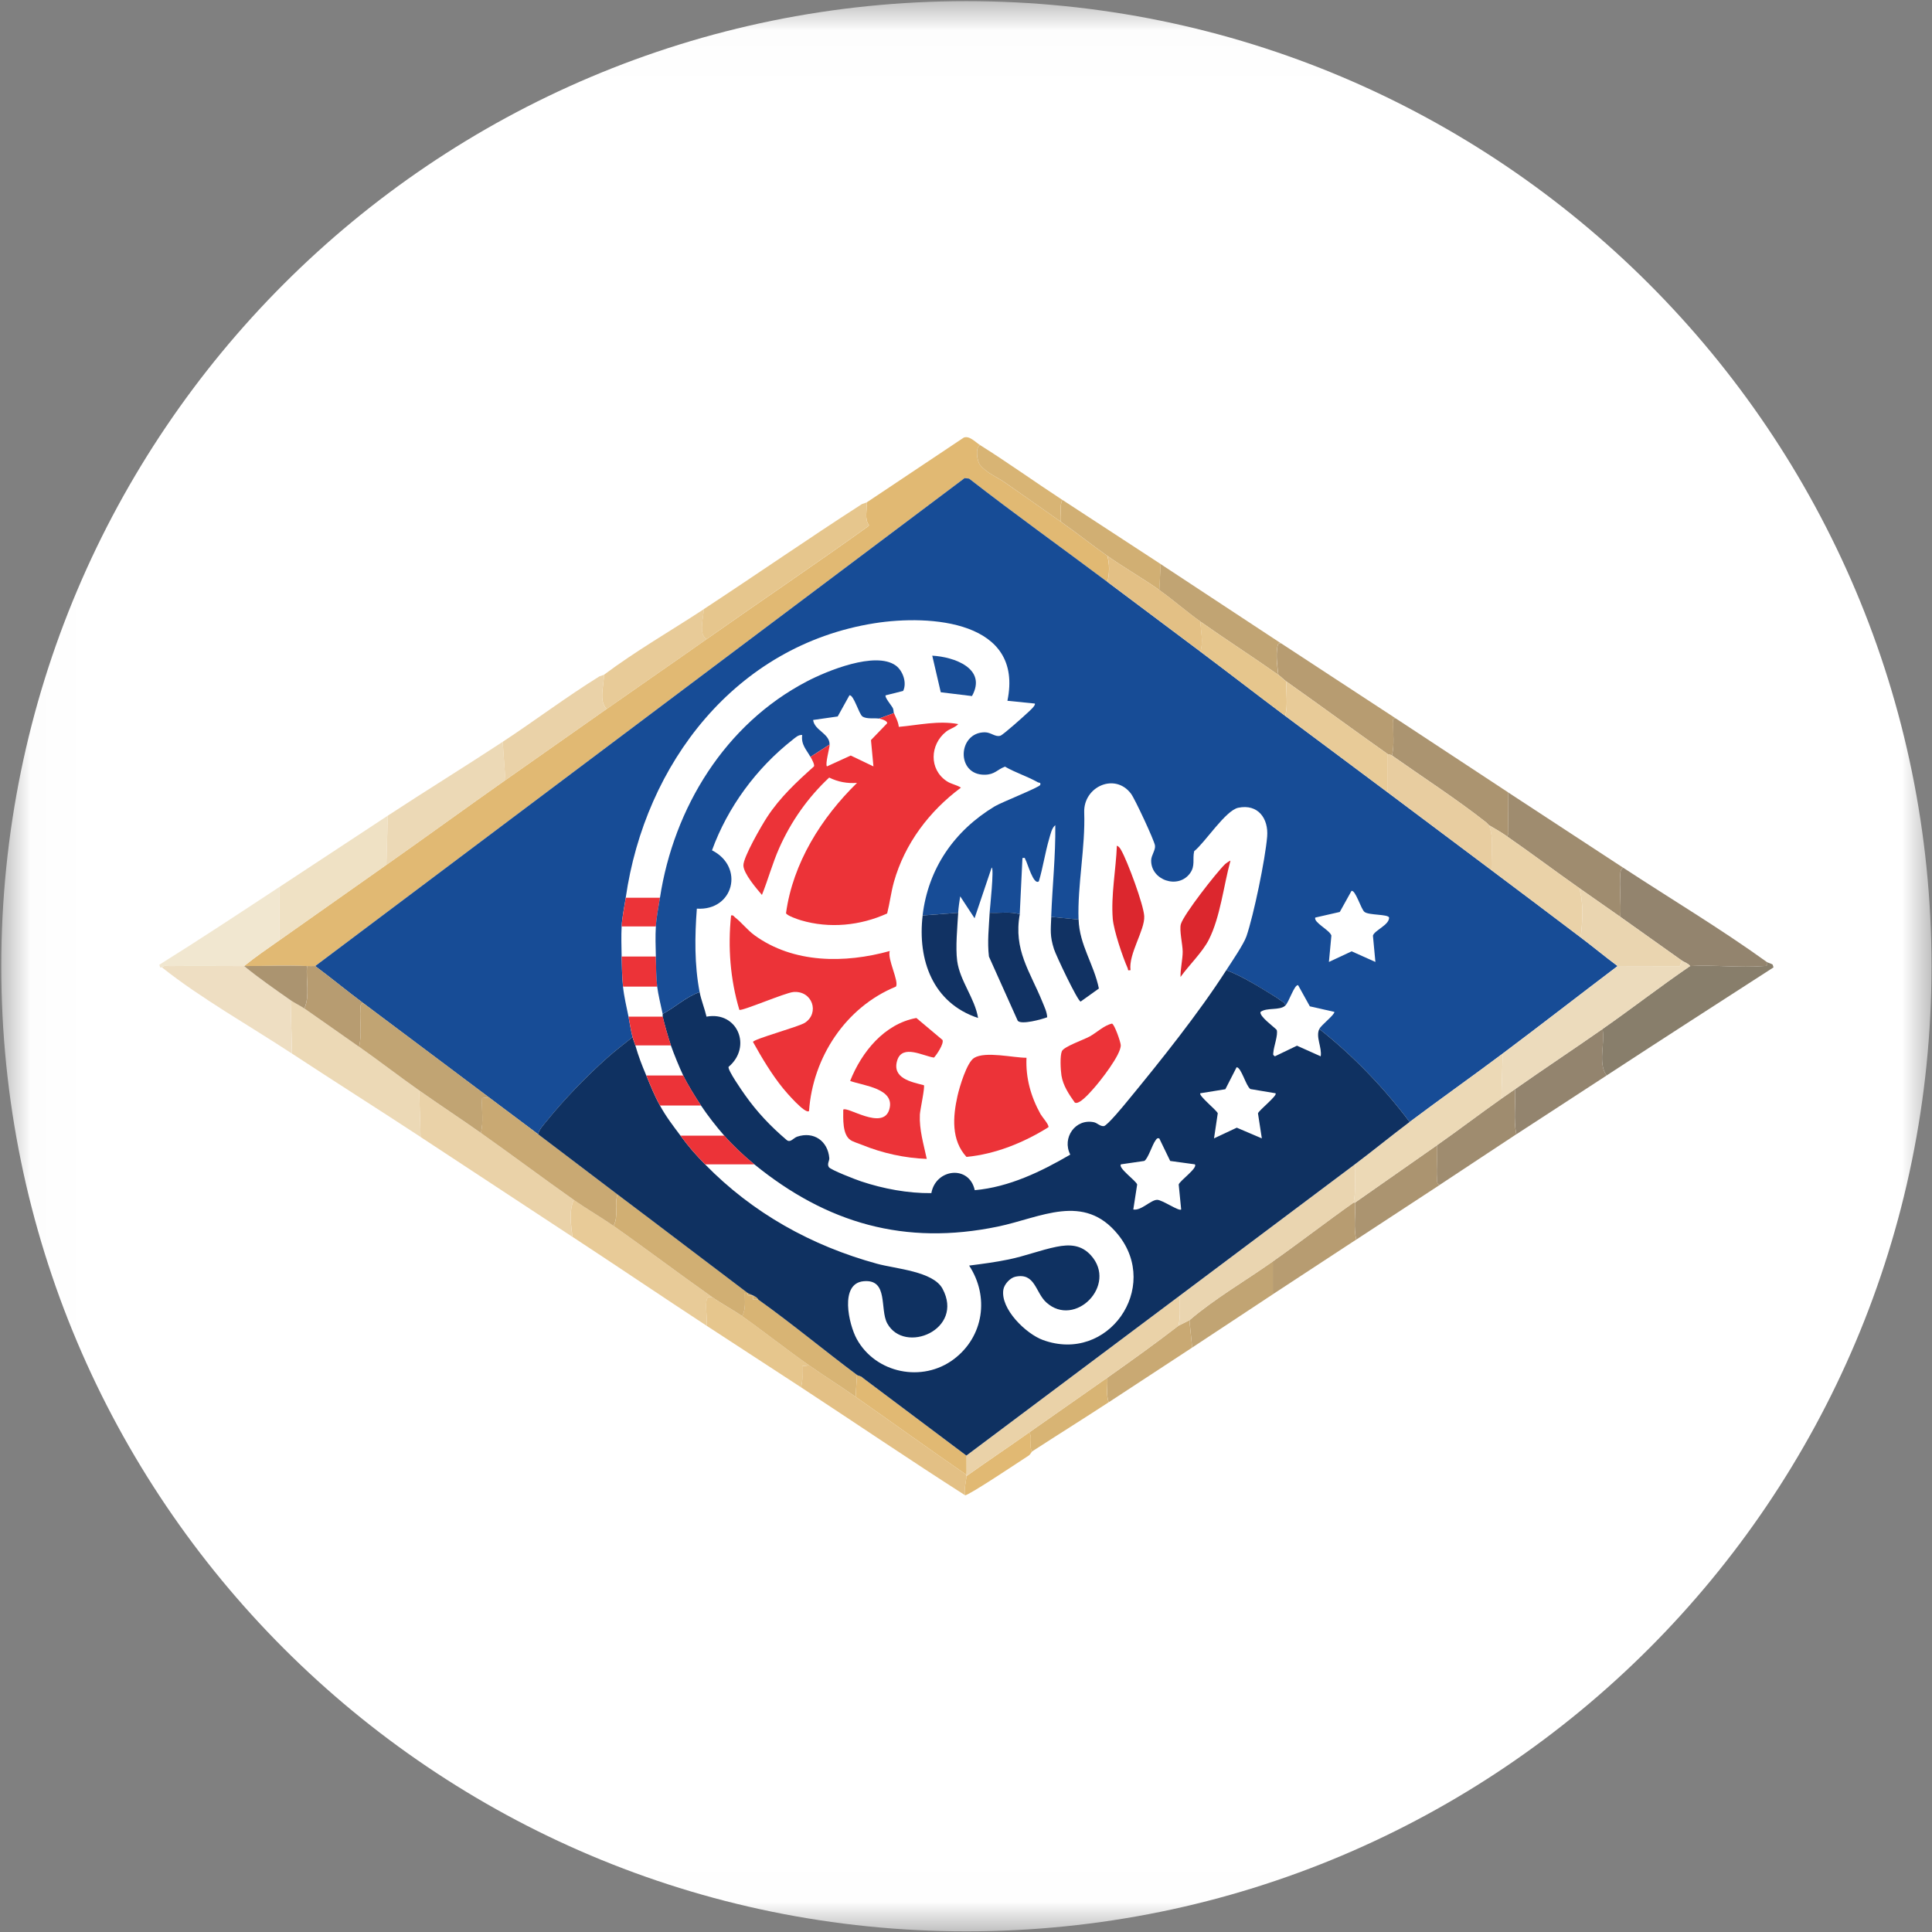 <svg width="32" height="32" viewBox="0 0 32 32" fill="none" xmlns="http://www.w3.org/2000/svg">
<rect x="0" y="0" width="32" height="32" fill="#808080" stroke="none"/>
<g clip-path="url(#clip0_2980_149155)">
<mask id="mask0_2980_149155" style="mask-type:luminance" maskUnits="userSpaceOnUse" x="0" y="0" width="32" height="32">
<path d="M31.992 0.019H0.021V31.989H31.992V0.019Z" fill="white"/>
</mask>
<g mask="url(#mask0_2980_149155)">
<path d="M16.007 31.989C24.835 31.989 31.992 24.832 31.992 16.004C31.992 7.175 24.835 0.019 16.007 0.019C7.178 0.019 0.021 7.175 0.021 16.004C0.021 24.832 7.178 31.989 16.007 31.989Z" fill="white"/>
<path d="M16.233 7.372C16.145 7.416 16.186 7.643 16.233 7.701C16.34 7.835 16.513 7.9 16.644 7.992C16.953 8.207 17.263 8.424 17.57 8.641C17.83 8.824 18.081 9.024 18.34 9.207C18.378 9.334 18.378 9.508 18.34 9.637C17.578 9.066 16.803 8.512 16.051 7.927L15.978 7.919L5.221 16.001C5.176 16 5.13 16.003 5.085 16.001C4.746 15.985 4.385 16.002 4.043 16.001C4.231 15.848 4.434 15.711 4.632 15.571C5.22 15.155 5.811 14.74 6.399 14.325C7.058 13.861 7.713 13.384 8.371 12.921C8.924 12.532 9.491 12.135 10.047 11.743C10.596 11.357 11.152 10.975 11.701 10.588C12.591 9.962 13.493 9.354 14.377 8.72L14.394 8.698C14.313 8.597 14.367 8.445 14.353 8.323L15.963 7.248C16.057 7.211 16.157 7.325 16.233 7.372Z" fill="#E1B973"/>
<path d="M29.262 15.933C29.281 15.947 29.337 15.958 29.361 15.977L29.375 16.023C28.453 16.618 27.529 17.212 26.611 17.813C26.461 17.614 26.588 17.28 26.543 17.043C27.03 16.703 27.502 16.336 27.993 16.001C28.388 15.978 28.816 16.032 29.206 16.001C29.276 15.996 29.265 16.012 29.262 15.933Z" fill="#887E6B"/>
<path d="M7.963 18.764C8.479 19.128 8.991 19.513 9.504 19.874C9.42 20.05 9.458 20.295 9.481 20.486C8.643 19.936 7.804 19.383 6.966 18.832L6.943 18.062C7.28 18.299 7.626 18.527 7.963 18.764Z" fill="#EAD2A8"/>
<path d="M5.041 16.703C5.342 16.915 5.649 17.127 5.947 17.337C6.282 17.573 6.609 17.826 6.944 18.062L6.967 18.832C6.264 18.371 5.543 17.915 4.837 17.451L4.814 16.567C4.882 16.615 4.974 16.656 5.041 16.703Z" fill="#ECD9B6"/>
<path d="M29.263 15.933C29.265 16.012 29.277 15.996 29.207 16.001C28.816 16.032 28.389 15.978 27.994 16.001C27.96 15.955 27.9 15.94 27.858 15.911C27.517 15.671 27.179 15.426 26.838 15.186C26.852 14.954 26.819 14.702 26.838 14.472C26.841 14.432 26.846 14.394 26.884 14.371C27.676 14.891 28.494 15.379 29.263 15.933Z" fill="#93846E"/>
<path d="M26.883 14.371C26.845 14.394 26.84 14.432 26.837 14.472C26.819 14.702 26.852 14.954 26.838 15.186C26.612 15.027 26.384 14.869 26.158 14.71C25.756 14.427 25.361 14.13 24.957 13.85C24.995 13.826 24.98 13.764 24.98 13.726C24.983 13.525 24.977 13.325 24.98 13.125C25.613 13.541 26.25 13.955 26.883 14.371Z" fill="#9F8C6F"/>
<path d="M6.4 14.325C5.811 14.74 5.221 15.155 4.633 15.571V14.688C5.229 14.295 5.826 13.902 6.423 13.51L6.4 14.325Z" fill="#EFE1C4"/>
<path d="M8.326 12.287L8.372 12.921C7.714 13.384 7.059 13.861 6.4 14.325L6.423 13.51C7.052 13.097 7.704 12.696 8.326 12.287Z" fill="#ECD9B6"/>
<path d="M23.123 11.902C23.742 12.309 24.362 12.719 24.981 13.125C24.978 13.325 24.983 13.525 24.981 13.726C24.98 13.764 24.996 13.826 24.958 13.85C24.865 13.785 24.762 13.725 24.663 13.668C24.657 13.665 24.648 13.653 24.641 13.646C24.633 13.639 24.626 13.63 24.618 13.623C24.13 13.238 23.567 12.874 23.055 12.513C23.098 12.341 23.071 12.157 23.077 11.98C23.079 11.937 23.054 11.889 23.123 11.902Z" fill="#AB9470"/>
<path d="M10.162 20.305C10.71 20.69 11.246 21.097 11.793 21.482C11.743 21.479 11.714 21.481 11.703 21.539C11.681 21.657 11.719 21.832 11.703 21.958C10.96 21.471 10.224 20.973 9.482 20.486C9.459 20.295 9.421 20.05 9.505 19.874C9.717 20.024 9.949 20.155 10.162 20.305Z" fill="#E8CB98"/>
<path d="M4.043 16.001C4.29 16.203 4.552 16.384 4.814 16.567L4.836 17.451C4.152 17.001 3.312 16.526 2.684 16.024C2.707 15.986 2.77 16.001 2.808 16.001C3.219 15.997 3.632 16 4.043 16.001Z" fill="#EEDEC2"/>
<path d="M14.352 8.323C14.367 8.445 14.313 8.597 14.393 8.698L14.376 8.72C13.492 9.354 12.59 9.962 11.701 10.588C11.565 10.497 11.652 10.234 11.656 10.09C12.532 9.515 13.395 8.916 14.277 8.349L14.352 8.323Z" fill="#E6C68D"/>
<path d="M21.22 10.656C21.853 11.072 22.489 11.486 23.123 11.902C23.054 11.889 23.079 11.937 23.077 11.98C23.072 12.157 23.098 12.341 23.055 12.513C23.034 12.498 22.997 12.498 22.987 12.491C22.43 12.098 21.871 11.686 21.31 11.29C21.262 11.256 21.215 11.206 21.174 11.177C21.157 11.033 21.132 10.862 21.157 10.718C21.164 10.68 21.17 10.645 21.22 10.656Z" fill="#B79C71"/>
<path d="M4.632 15.571C4.434 15.711 4.232 15.848 4.043 16.001C3.632 16 3.22 15.997 2.808 16.001C2.77 16.001 2.707 15.986 2.684 16.024C2.678 16.019 2.659 16.029 2.653 16.024L2.639 15.979C3.31 15.56 3.971 15.123 4.632 14.688V15.571Z" fill="#F1E7D0"/>
<path d="M26.544 17.043C26.589 17.28 26.461 17.614 26.611 17.813C26.115 18.139 25.61 18.463 25.116 18.787C25.065 18.547 25.107 18.285 25.093 18.04C25.573 17.703 26.066 17.377 26.544 17.043Z" fill="#93846E"/>
<path d="M13.402 22.615C13.654 22.792 13.919 22.958 14.172 23.136C14.784 23.565 15.391 24.003 16.007 24.427C16.007 24.434 16.008 24.442 16.007 24.449C16.003 24.541 15.964 24.66 15.985 24.766C15.071 24.182 14.173 23.572 13.266 22.977C13.304 22.865 13.284 22.744 13.288 22.628L13.402 22.615Z" fill="#E3C085"/>
<path d="M10.003 11.177C10.006 11.351 9.911 11.608 10.048 11.743C9.492 12.135 8.924 12.532 8.371 12.921L8.326 12.287C8.847 11.945 9.383 11.541 9.928 11.203L10.003 11.177Z" fill="#EAD2A8"/>
<path d="M21.218 10.656C21.168 10.645 21.163 10.68 21.156 10.718C21.13 10.862 21.155 11.033 21.172 11.177C20.747 10.877 20.306 10.594 19.881 10.294C19.65 10.131 19.428 9.933 19.201 9.773L19.224 9.343C19.889 9.779 20.553 10.22 21.218 10.656Z" fill="#C1A473"/>
<path d="M11.658 10.09C11.654 10.234 11.567 10.497 11.703 10.588C11.153 10.975 10.597 11.357 10.049 11.743C9.912 11.608 10.007 11.351 10.003 11.177C10.531 10.781 11.107 10.451 11.658 10.09Z" fill="#E8CB98"/>
<path d="M25.115 18.787C24.692 19.064 24.27 19.347 23.847 19.625C23.795 19.609 23.802 19.567 23.8 19.524C23.789 19.34 23.81 19.152 23.801 18.968C24.159 18.717 24.509 18.45 24.866 18.198C24.941 18.145 25.018 18.093 25.093 18.04C25.106 18.285 25.064 18.548 25.115 18.787Z" fill="#9F8C6F"/>
<path d="M23.848 19.625C23.388 19.927 22.926 20.229 22.465 20.531C22.415 20.337 22.456 20.12 22.443 19.919C22.895 19.601 23.35 19.286 23.802 18.968C23.811 19.152 23.791 19.34 23.801 19.524C23.803 19.567 23.796 19.609 23.848 19.625Z" fill="#AB9470"/>
<path d="M22.464 20.531L21.082 21.437V20.893C21.528 20.579 21.97 20.236 22.419 19.919C22.424 19.916 22.436 19.923 22.442 19.919C22.454 20.12 22.414 20.337 22.464 20.531Z" fill="#B79C71"/>
<path d="M11.793 21.482C11.95 21.593 12.148 21.698 12.292 21.799C12.648 22.051 13.033 22.355 13.402 22.615L13.288 22.628C13.285 22.744 13.304 22.865 13.266 22.977C12.746 22.636 12.223 22.299 11.703 21.958C11.719 21.832 11.68 21.657 11.702 21.539C11.713 21.481 11.743 21.479 11.793 21.482Z" fill="#E6C68D"/>
<path d="M21.083 20.893V21.437C20.637 21.729 20.193 22.028 19.746 22.32L19.701 21.867C20.127 21.503 20.624 21.217 21.083 20.893Z" fill="#C1A473"/>
<path d="M17.594 8.278C18.129 8.628 18.683 8.988 19.225 9.343L19.203 9.773C18.928 9.579 18.62 9.403 18.341 9.207C18.082 9.024 17.831 8.824 17.571 8.641C17.581 8.522 17.547 8.389 17.594 8.278Z" fill="#D1AF73"/>
<path d="M19.7 21.867L19.746 22.32C19.285 22.622 18.825 22.925 18.364 23.226C18.316 23.1 18.352 22.951 18.341 22.819C18.737 22.539 19.139 22.252 19.519 21.958L19.7 21.867Z" fill="#C9A973"/>
<path d="M18.363 23.226C17.942 23.501 17.515 23.768 17.094 24.041C17.035 23.956 17.106 23.82 17.049 23.724C17.479 23.422 17.911 23.121 18.34 22.819C18.351 22.951 18.315 23.1 18.363 23.226Z" fill="#D8B474"/>
<path d="M17.593 8.278C17.546 8.389 17.58 8.522 17.57 8.641C17.263 8.424 16.953 8.207 16.645 7.992C16.513 7.9 16.34 7.835 16.233 7.701C16.186 7.643 16.146 7.416 16.233 7.372C16.695 7.662 17.137 7.98 17.593 8.278Z" fill="#D8B474"/>
<path d="M17.095 24.041C17.084 24.049 17.066 24.091 17.038 24.109C16.908 24.193 16.046 24.771 15.985 24.766C15.964 24.66 16.003 24.541 16.007 24.449C16.352 24.204 16.704 23.968 17.049 23.724C17.107 23.82 17.036 23.956 17.095 24.041Z" fill="#E1B973"/>
<path d="M22.781 15.933L22.74 15.497C22.766 15.408 23.009 15.323 23.008 15.198C22.99 15.139 22.675 15.162 22.601 15.105C22.542 15.06 22.453 14.739 22.385 14.756L22.191 15.105L21.784 15.198C21.759 15.283 22.023 15.403 22.052 15.496L22.011 15.933L22.388 15.757L22.781 15.933ZM18.34 9.637C18.853 10.021 19.371 10.41 19.881 10.792C20.348 11.142 20.816 11.505 21.286 11.857C21.851 12.28 22.42 12.701 22.985 13.125C23.559 13.555 24.134 13.985 24.707 14.416C25.198 14.784 25.69 15.155 26.18 15.526C26.385 15.681 26.585 15.847 26.792 16.001C26.156 16.482 25.526 16.973 24.888 17.451C24.379 17.833 23.857 18.201 23.348 18.583C22.916 18.01 22.416 17.488 21.852 17.043C21.886 16.975 22.11 16.805 22.101 16.76L21.695 16.668L21.501 16.318C21.438 16.303 21.348 16.605 21.286 16.658C21.289 16.607 21.252 16.599 21.22 16.576C21.138 16.515 21.033 16.454 20.944 16.4C20.744 16.278 20.53 16.152 20.311 16.069C20.396 15.938 20.601 15.637 20.645 15.508C20.766 15.155 20.957 14.23 20.988 13.858C21.013 13.556 20.836 13.311 20.509 13.379C20.299 13.423 19.96 13.954 19.779 14.099C19.749 14.235 19.8 14.339 19.712 14.462C19.516 14.736 19.059 14.579 19.067 14.248C19.069 14.165 19.142 14.079 19.13 14.003C19.114 13.91 18.799 13.236 18.735 13.149C18.47 12.791 17.943 13.029 17.958 13.456C17.978 14.037 17.845 14.658 17.864 15.231L17.411 15.186C17.43 14.679 17.485 14.175 17.479 13.668C17.42 13.711 17.398 13.825 17.377 13.895C17.31 14.125 17.275 14.367 17.207 14.597C17.119 14.671 17.017 14.29 16.986 14.241C16.972 14.217 16.987 14.201 16.935 14.212L16.89 15.141C16.729 15.096 16.557 15.127 16.391 15.118C16.395 15.059 16.469 14.371 16.425 14.37L16.142 15.209L15.904 14.846C15.89 14.936 15.876 15.027 15.87 15.118L15.281 15.163C15.374 14.382 15.807 13.759 16.475 13.356C16.587 13.288 17.219 13.04 17.23 13C17.242 12.954 17.208 12.969 17.185 12.955C17.013 12.857 16.818 12.798 16.646 12.698C16.514 12.747 16.479 12.829 16.312 12.832C15.83 12.84 15.861 12.129 16.312 12.129C16.415 12.129 16.487 12.214 16.571 12.185C16.619 12.168 16.964 11.859 17.026 11.8C17.048 11.78 17.163 11.678 17.139 11.653L16.686 11.607C16.961 10.281 15.41 10.176 14.483 10.323C12.182 10.689 10.683 12.65 10.364 14.869C10.341 15.027 10.305 15.18 10.296 15.345C10.288 15.503 10.293 15.683 10.296 15.843C10.3 16.008 10.303 16.177 10.319 16.341C10.336 16.51 10.377 16.674 10.41 16.839C10.432 16.955 10.448 17.065 10.477 17.179C10.334 17.293 10.184 17.407 10.047 17.53C9.709 17.832 9.334 18.219 9.051 18.573C8.999 18.637 8.929 18.707 8.914 18.787C8.643 18.583 8.37 18.379 8.098 18.176C7.404 17.654 6.709 17.133 6.014 16.613C5.747 16.414 5.488 16.2 5.221 16.001L15.977 7.919L16.051 7.927C16.803 8.512 17.578 9.066 18.34 9.637Z" fill="#174C96"/>
<path d="M19.203 9.773C19.429 9.933 19.652 10.131 19.883 10.294C19.889 10.459 19.936 10.628 19.883 10.792C19.373 10.41 18.855 10.021 18.342 9.637C18.379 9.508 18.379 9.334 18.342 9.207C18.62 9.403 18.928 9.579 19.203 9.773Z" fill="#E3C085"/>
<path d="M5.222 16.001C5.49 16.2 5.749 16.414 6.015 16.613C5.964 16.629 5.971 16.671 5.969 16.713C5.957 16.918 5.998 17.14 5.947 17.338C5.649 17.127 5.342 16.915 5.041 16.703C5.137 16.498 5.064 16.226 5.086 16.001C5.131 16.003 5.177 16 5.222 16.001Z" fill="#B79C71"/>
<path d="M5.085 16.001C5.063 16.226 5.136 16.498 5.04 16.703C4.972 16.656 4.881 16.615 4.813 16.567C4.552 16.384 4.29 16.203 4.043 16.001C4.385 16.002 4.746 15.985 5.085 16.001Z" fill="#AB9470"/>
<path d="M27.994 16.001C27.503 16.336 27.031 16.703 26.544 17.043C26.066 17.377 25.573 17.703 25.094 18.04C25.019 18.093 24.942 18.145 24.867 18.198L24.89 17.451C25.528 16.973 26.158 16.482 26.793 16.001L27.823 16.003L27.858 15.911C27.9 15.94 27.96 15.955 27.994 16.001Z" fill="#ECDBBC"/>
<path d="M8.1 18.176L7.986 18.189C7.974 18.377 8.014 18.583 7.964 18.764C7.627 18.527 7.281 18.299 6.944 18.062C6.609 17.826 6.282 17.573 5.947 17.337C5.998 17.14 5.957 16.918 5.969 16.713C5.971 16.671 5.964 16.629 6.015 16.613C6.711 17.133 7.405 17.654 8.1 18.176Z" fill="#C1A473"/>
<path d="M8.099 18.175C8.37 18.379 8.643 18.583 8.915 18.787C9.354 19.117 9.79 19.454 10.229 19.784C10.168 19.952 10.251 20.142 10.161 20.305C9.948 20.155 9.716 20.024 9.504 19.874C8.991 19.513 8.479 19.128 7.963 18.764C8.013 18.583 7.973 18.377 7.985 18.189L8.099 18.175Z" fill="#C9A973"/>
<path d="M26.838 15.186C27.179 15.426 27.517 15.671 27.858 15.911L27.822 16.003L26.793 16.001C26.587 15.847 26.386 15.681 26.181 15.526C26.212 15.264 26.233 14.966 26.158 14.71C26.384 14.869 26.612 15.027 26.838 15.186Z" fill="#EAD5B0"/>
<path d="M24.957 13.85C25.361 14.13 25.756 14.427 26.158 14.71C26.232 14.965 26.212 15.264 26.18 15.526C25.69 15.155 25.199 14.784 24.707 14.416C24.689 14.169 24.752 13.9 24.662 13.668C24.761 13.725 24.863 13.785 24.957 13.85Z" fill="#EAD2A8"/>
<path d="M23.054 12.513C23.566 12.874 24.13 13.238 24.618 13.623C24.624 13.632 24.633 13.638 24.64 13.646C24.648 13.653 24.657 13.665 24.663 13.668C24.753 13.9 24.69 14.169 24.708 14.416C24.135 13.986 23.56 13.555 22.986 13.125V12.491C22.997 12.498 23.033 12.498 23.054 12.513Z" fill="#E8CDA0"/>
<path d="M24.64 13.646C24.632 13.638 24.623 13.632 24.617 13.623C24.625 13.63 24.632 13.639 24.64 13.646Z" fill="#EAD2A8"/>
<path d="M10.23 19.784C10.948 20.323 11.677 20.882 12.383 21.414C12.416 21.44 12.529 21.462 12.564 21.527L12.475 21.525L12.471 21.462C12.452 21.445 12.366 21.489 12.383 21.414L12.337 21.414C12.334 21.545 12.359 21.68 12.292 21.799C12.148 21.698 11.951 21.593 11.793 21.482C11.246 21.097 10.71 20.69 10.162 20.305C10.252 20.142 10.169 19.952 10.23 19.784Z" fill="#D1AF73"/>
<path d="M22.986 12.491V13.125C22.421 12.701 21.852 12.28 21.287 11.857C21.337 11.678 21.297 11.476 21.31 11.29C21.871 11.686 22.43 12.098 22.986 12.491Z" fill="#E8CB98"/>
<path d="M21.172 11.177C21.214 11.206 21.26 11.256 21.308 11.29C21.296 11.475 21.336 11.678 21.286 11.857C20.816 11.505 20.348 11.142 19.881 10.792C19.935 10.628 19.887 10.459 19.881 10.294C20.306 10.594 20.747 10.877 21.172 11.177Z" fill="#E6C68D"/>
<path d="M19.519 21.958C19.138 22.252 18.736 22.539 18.34 22.819C17.911 23.121 17.479 23.422 17.049 23.724C16.703 23.968 16.351 24.204 16.006 24.449C16.007 24.442 16.006 24.434 16.006 24.427C16.01 24.321 16.004 24.215 16.006 24.11C17.184 23.225 18.364 22.343 19.541 21.46C19.537 21.626 19.557 21.795 19.519 21.958Z" fill="#EAD2A8"/>
<path d="M12.382 21.414C12.365 21.489 12.451 21.445 12.47 21.463L12.474 21.525L12.563 21.527C13.119 21.923 13.651 22.367 14.194 22.773L14.172 23.136C13.918 22.958 13.654 22.792 13.401 22.615C13.032 22.355 12.647 22.051 12.291 21.799C12.358 21.68 12.333 21.545 12.336 21.414L12.382 21.414Z" fill="#D8B474"/>
<path d="M14.194 22.773C14.213 22.787 14.271 22.792 14.292 22.822L16.007 24.11C16.005 24.215 16.011 24.321 16.007 24.427C15.391 24.003 14.784 23.565 14.172 23.136L14.194 22.773Z" fill="#E1B973"/>
<path d="M24.867 18.198C24.509 18.45 24.16 18.717 23.802 18.968C23.35 19.286 22.895 19.601 22.443 19.919C22.438 19.923 22.425 19.916 22.42 19.919C22.463 19.712 22.435 19.496 22.443 19.285C22.748 19.056 23.044 18.812 23.349 18.583C23.858 18.201 24.38 17.832 24.89 17.451L24.867 18.198Z" fill="#ECD9B6"/>
<path d="M22.42 19.919C21.971 20.236 21.529 20.579 21.083 20.893C20.624 21.217 20.127 21.503 19.701 21.867L19.52 21.958C19.558 21.795 19.538 21.626 19.542 21.46C20.508 20.734 21.476 20.01 22.442 19.285C22.435 19.496 22.463 19.712 22.42 19.919Z" fill="#EAD5B0"/>
<path d="M19.201 18.855C19.16 18.846 19.156 18.867 19.137 18.892C19.086 18.959 19.012 19.2 18.952 19.229L18.567 19.285C18.511 19.343 18.817 19.556 18.835 19.619L18.771 20.033C18.903 20.057 19.059 19.873 19.167 19.873C19.25 19.873 19.53 20.068 19.564 20.033L19.523 19.619C19.542 19.555 19.846 19.343 19.79 19.285L19.382 19.229L19.201 18.855ZM21.127 18.108L20.71 18.038C20.637 17.988 20.559 17.677 20.482 17.677L20.296 18.041L19.881 18.108C19.847 18.145 20.148 18.385 20.17 18.439L20.108 18.855L20.485 18.678L20.9 18.855L20.836 18.441C20.849 18.391 21.165 18.144 21.127 18.108ZM21.286 16.658C21.189 16.741 20.982 16.683 20.878 16.761C20.856 16.833 21.096 17.004 21.146 17.058C21.173 17.136 21.097 17.337 21.091 17.428C21.089 17.462 21.077 17.47 21.116 17.496L21.482 17.32L21.875 17.496C21.899 17.35 21.788 17.173 21.852 17.043C22.416 17.488 22.916 18.01 23.348 18.583C23.043 18.812 22.746 19.056 22.441 19.285C21.475 20.01 20.507 20.734 19.541 21.46C18.363 22.344 17.183 23.225 16.006 24.109L14.291 22.822C14.27 22.792 14.211 22.787 14.194 22.773C13.65 22.367 13.118 21.923 12.562 21.527C12.528 21.462 12.414 21.439 12.381 21.414C11.675 20.882 10.946 20.323 10.228 19.784C9.789 19.454 9.353 19.117 8.914 18.787C8.929 18.707 8.999 18.637 9.051 18.572C9.334 18.219 9.709 17.832 10.047 17.53C10.184 17.407 10.334 17.293 10.477 17.179C10.49 17.228 10.509 17.27 10.523 17.315C10.58 17.509 10.627 17.63 10.704 17.813C10.774 17.982 10.84 18.148 10.931 18.311C11.034 18.499 11.146 18.643 11.271 18.81C11.418 19.008 11.505 19.107 11.678 19.285C12.465 20.091 13.439 20.634 14.528 20.932C14.839 21.017 15.455 21.056 15.611 21.345C15.976 22.022 14.982 22.439 14.696 21.92C14.568 21.686 14.721 21.184 14.306 21.221C13.9 21.256 14.059 21.938 14.19 22.177C14.503 22.747 15.278 22.906 15.8 22.511C16.294 22.137 16.389 21.476 16.052 20.962C16.271 20.934 16.493 20.905 16.709 20.86C16.977 20.805 17.239 20.703 17.497 20.651C17.714 20.607 17.908 20.615 18.068 20.791C18.516 21.285 17.804 22.001 17.331 21.573C17.148 21.408 17.147 21.073 16.815 21.147C16.729 21.167 16.634 21.271 16.619 21.359C16.566 21.679 16.994 22.093 17.275 22.195C18.354 22.588 19.226 21.329 18.521 20.452C17.953 19.746 17.237 20.169 16.528 20.316C14.99 20.635 13.699 20.265 12.494 19.285C12.319 19.143 12.145 18.979 11.996 18.81C11.868 18.665 11.717 18.471 11.611 18.311C11.521 18.177 11.384 17.955 11.316 17.813C11.256 17.688 11.158 17.448 11.112 17.315C11.069 17.189 11.006 16.969 10.976 16.839C10.973 16.826 10.979 16.808 10.976 16.794C11.185 16.683 11.363 16.51 11.588 16.432C11.614 16.567 11.671 16.704 11.702 16.839C12.214 16.744 12.462 17.338 12.067 17.671C12.052 17.726 12.29 18.067 12.34 18.137C12.539 18.419 12.763 18.655 13.026 18.879C13.09 18.937 13.141 18.848 13.203 18.827C13.48 18.734 13.712 18.899 13.736 19.183C13.739 19.227 13.695 19.278 13.728 19.331C13.757 19.377 14.182 19.541 14.262 19.567C14.631 19.69 15.037 19.766 15.426 19.762C15.498 19.357 16.052 19.29 16.145 19.713C16.712 19.663 17.242 19.407 17.727 19.124C17.585 18.847 17.812 18.522 18.12 18.588C18.174 18.6 18.222 18.658 18.283 18.652C18.339 18.646 18.623 18.3 18.679 18.231C19.213 17.583 19.863 16.77 20.311 16.069C20.53 16.152 20.744 16.278 20.944 16.399C21.033 16.454 21.138 16.515 21.22 16.576C21.252 16.599 21.289 16.607 21.286 16.658Z" fill="#0F3161"/>
<path d="M16.891 15.141C16.783 15.735 17.06 16.089 17.264 16.591C17.297 16.674 17.34 16.757 17.345 16.849C17.257 16.883 16.915 16.978 16.857 16.907L16.38 15.844C16.351 15.601 16.379 15.36 16.392 15.118C16.557 15.127 16.73 15.096 16.891 15.141Z" fill="#113263"/>
<path d="M17.865 15.231C17.879 15.653 18.118 15.968 18.201 16.373L17.899 16.589C17.85 16.585 17.489 15.821 17.457 15.719C17.387 15.498 17.404 15.404 17.412 15.186L17.865 15.231Z" fill="#113263"/>
<path d="M10.977 16.839C11.007 16.969 11.069 17.189 11.113 17.315H10.523C10.51 17.27 10.491 17.228 10.478 17.179C10.448 17.065 10.433 16.955 10.41 16.839H10.977Z" fill="#EC3338"/>
<path d="M10.863 15.843C10.867 15.996 10.868 16.192 10.886 16.341H10.32C10.303 16.177 10.301 16.008 10.297 15.843H10.863Z" fill="#EC3338"/>
<path d="M10.931 14.869C10.908 15.023 10.873 15.19 10.863 15.345H10.297C10.305 15.18 10.342 15.027 10.365 14.869H10.931Z" fill="#EC3338"/>
<path d="M10.931 14.869C11.16 13.38 12.009 11.994 13.363 11.287C13.7 11.11 14.499 10.783 14.835 11.022C14.954 11.107 15.025 11.309 14.959 11.444L14.669 11.517C14.648 11.547 14.769 11.689 14.788 11.728C14.803 11.76 14.798 11.793 14.805 11.811L14.556 11.902C14.482 11.89 14.355 11.914 14.285 11.867C14.226 11.827 14.139 11.5 14.069 11.517L13.875 11.867L13.468 11.925C13.488 12.098 13.745 12.15 13.74 12.332L13.423 12.536C13.36 12.421 13.265 12.334 13.287 12.174C13.224 12.167 13.175 12.216 13.128 12.253C12.53 12.722 12.053 13.368 11.793 14.084C12.335 14.358 12.152 15.089 11.542 15.05C11.507 15.507 11.501 15.98 11.588 16.432C11.363 16.51 11.184 16.683 10.976 16.794C10.947 16.66 10.901 16.471 10.885 16.341C10.867 16.192 10.866 15.996 10.863 15.843C10.859 15.684 10.853 15.501 10.863 15.345C10.872 15.19 10.907 15.023 10.931 14.869Z" fill="#184D96"/>
<path d="M11.997 18.81C12.146 18.979 12.32 19.143 12.495 19.285H11.679C11.505 19.107 11.419 19.008 11.271 18.81H11.997Z" fill="#EC3338"/>
<path d="M11.317 17.813C11.385 17.955 11.522 18.177 11.611 18.311H10.932C10.841 18.148 10.775 17.982 10.705 17.813H11.317Z" fill="#EC3338"/>
<path d="M14.807 11.811C14.836 11.884 14.877 11.948 14.887 12.039C15.216 12.01 15.542 11.931 15.872 11.993C15.818 12.052 15.737 12.066 15.67 12.119C15.402 12.332 15.384 12.744 15.683 12.94C15.759 12.99 15.844 12.998 15.916 13.046C15.392 13.435 14.985 13.973 14.806 14.608C14.758 14.781 14.738 14.956 14.694 15.13C14.249 15.332 13.739 15.383 13.266 15.243C13.215 15.228 13.031 15.165 13.019 15.125C13.132 14.295 13.605 13.543 14.195 12.967C14.031 12.979 13.881 12.951 13.734 12.879C13.382 13.207 13.102 13.606 12.907 14.045C12.794 14.299 12.723 14.566 12.62 14.823C12.53 14.717 12.318 14.472 12.313 14.336C12.307 14.203 12.618 13.666 12.708 13.53C12.923 13.203 13.193 12.953 13.482 12.694C13.497 12.665 13.445 12.573 13.425 12.536L13.742 12.332C13.74 12.396 13.664 12.658 13.697 12.694L14.091 12.514L14.467 12.694L14.426 12.258L14.693 11.981C14.703 11.936 14.59 11.907 14.557 11.902L14.807 11.811Z" fill="#EC3338"/>
<path d="M14.737 15.752C14.693 15.882 14.894 16.254 14.84 16.341C14.007 16.682 13.463 17.511 13.4 18.402C13.339 18.461 13.018 18.086 12.971 18.028C12.78 17.793 12.619 17.522 12.472 17.258C12.475 17.212 13.229 17.007 13.332 16.94C13.579 16.778 13.456 16.404 13.14 16.431C13.001 16.444 12.284 16.753 12.246 16.726C12.095 16.222 12.054 15.686 12.109 15.163C12.149 15.153 12.155 15.18 12.177 15.197C12.284 15.279 12.376 15.402 12.496 15.49C13.142 15.96 13.994 15.958 14.737 15.752Z" fill="#EC3338"/>
<path d="M15.302 17.974C15.324 17.999 15.24 18.384 15.236 18.459C15.224 18.712 15.298 18.95 15.35 19.195C14.988 19.182 14.614 19.1 14.279 18.963C14.223 18.94 14.131 18.913 14.087 18.883C13.95 18.791 13.967 18.526 13.967 18.379C14.03 18.317 14.62 18.728 14.728 18.381C14.837 18.029 14.305 17.984 14.081 17.904C14.27 17.426 14.647 16.958 15.178 16.861L15.611 17.225C15.637 17.287 15.517 17.466 15.47 17.517C15.295 17.494 14.946 17.289 14.861 17.563C14.77 17.858 15.091 17.921 15.302 17.974Z" fill="#EC3338"/>
<path d="M17.002 17.52C16.987 17.855 17.074 18.164 17.235 18.454C17.259 18.497 17.386 18.64 17.364 18.671C16.958 18.925 16.489 19.116 16.008 19.162C15.753 18.885 15.782 18.497 15.859 18.153C15.892 18.006 16.013 17.596 16.135 17.522C16.323 17.408 16.778 17.52 17.002 17.52Z" fill="#EC3338"/>
<path d="M17.802 18.262C17.706 18.127 17.608 17.982 17.581 17.814C17.567 17.721 17.554 17.492 17.588 17.411C17.621 17.335 17.947 17.223 18.047 17.168C18.171 17.1 18.282 16.985 18.418 16.954C18.46 16.967 18.56 17.255 18.563 17.309C18.572 17.466 18.218 17.914 18.104 18.04C18.053 18.096 17.875 18.305 17.802 18.262Z" fill="#EC3338"/>
<path d="M18.725 16.069C18.667 16.078 18.69 16.064 18.678 16.037C18.595 15.851 18.448 15.415 18.431 15.22C18.399 14.832 18.484 14.398 18.499 14.008C18.533 14.018 18.555 14.054 18.571 14.083C18.674 14.263 18.942 14.983 18.952 15.175C18.965 15.403 18.689 15.801 18.725 16.069Z" fill="#DC272E"/>
<path d="M15.582 11.466L15.441 10.86C15.801 10.879 16.354 11.072 16.099 11.529L15.582 11.466Z" fill="#184D96"/>
<path d="M15.871 15.118C15.857 15.353 15.824 15.691 15.854 15.916C15.899 16.248 16.146 16.532 16.2 16.861C15.45 16.613 15.195 15.9 15.282 15.163L15.871 15.118Z" fill="#113263"/>
<path d="M20.38 14.257C20.267 14.667 20.214 15.184 20.022 15.564C19.917 15.772 19.691 15.988 19.553 16.182C19.55 16.049 19.589 15.89 19.589 15.764C19.589 15.646 19.53 15.404 19.559 15.306C19.607 15.143 20.149 14.45 20.29 14.314C20.303 14.301 20.375 14.25 20.38 14.257Z" fill="#DC272E"/>
</g>
</g>
<defs>
<clipPath id="clip0_2980_149155">
<rect width="32" height="32" fill="white"/>
</clipPath>
</defs>
</svg>
